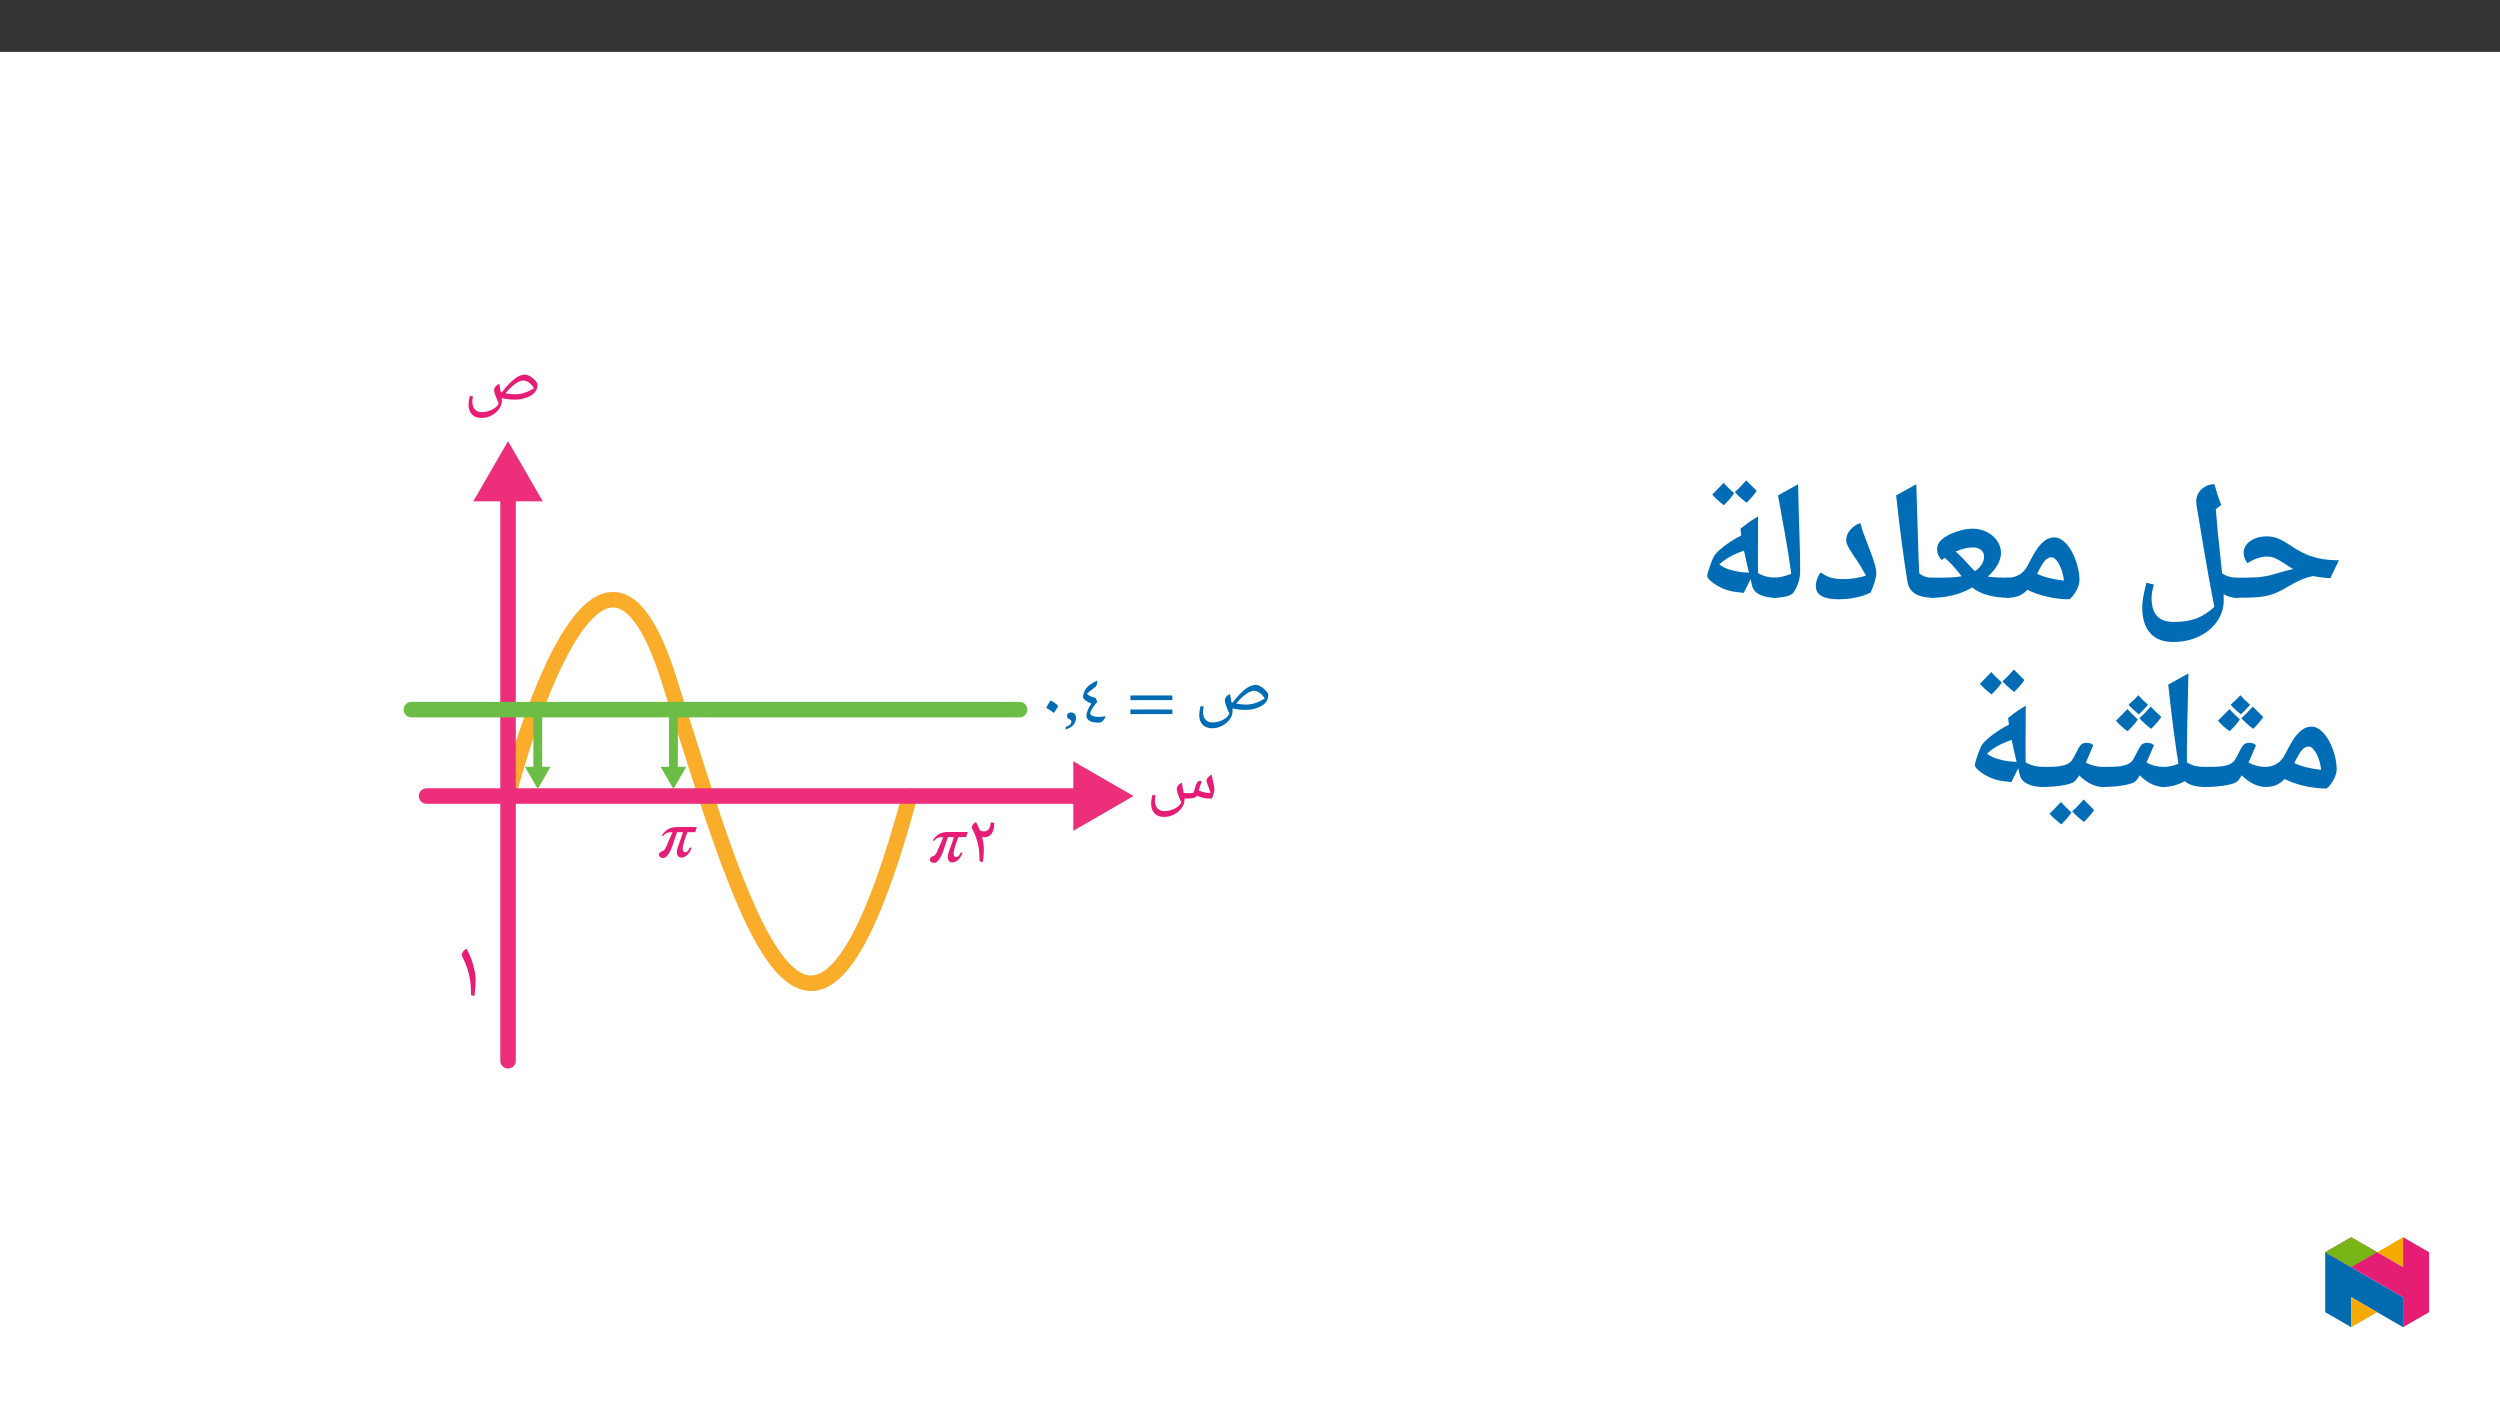 ﻿<?xml version="1.0" encoding="utf-8"?>
<svg xmlns="http://www.w3.org/2000/svg" xmlns:xlink="http://www.w3.org/1999/xlink" viewBox="0 0 960 540" version="1.1">
  <rect x="0" y="0" width="960" height="540" fill="#333333" stroke="none"/>
  <defs>
    <g>
      <symbol overflow="visible" id="glyph0-0">
        <path style="stroke:none;" d="M 6.828 0 L 6.828 -18.406 L -0.141 -18.406 L -0.141 0 Z M 4.953 -1.797 L 1.891 -1.797 L 1.891 -16.625 L 4.812 -16.625 L 4.812 -1.797 Z M 4.953 -1.797 " />
      </symbol>
      <symbol overflow="visible" id="glyph0-1">
        <path style="stroke:none;" d="M 6.703 2.203 C 7.984 2.203 9.312 1.891 10.516 1.234 C 11.734 0.594 12.703 -0.234 13.406 -1.234 C 14.094 -2.234 14.5 -3.281 14.5 -4.391 C 14.5 -4.734 14.469 -5.109 14.453 -5.438 C 15.922 -5.062 17.656 -4.844 19.453 -4.844 C 21.016 -4.844 22.5 -5.078 23.891 -5.594 C 25.297 -6.109 26.422 -6.781 27.125 -7.609 C 27.828 -8.453 28.203 -9.422 28.203 -10.516 C 28.203 -10.984 27.875 -11.547 27.344 -12.156 C 26.797 -12.781 26.156 -13.312 25.406 -13.781 C 24.641 -14.234 23.922 -14.453 23.359 -14.453 C 22.172 -14.453 20.766 -13.906 19.344 -12.812 C 17.922 -11.703 16.281 -9.984 14.469 -7.609 L 14.422 -7.641 L 14.047 -7.781 C 13.75 -9.359 13.594 -10.406 13.484 -11 C 12.672 -10.547 12.25 -10.172 11.969 -9.797 C 11.703 -9.422 11.516 -8.984 11.516 -8.531 C 11.516 -7.672 12.109 -5.953 13.266 -3.391 C 12.812 -2.453 12.047 -1.641 10.734 -1 C 9.422 -0.344 8.078 -0.031 6.75 -0.031 C 5.594 -0.031 4.734 -0.406 4.094 -1.125 C 3.438 -1.859 3.141 -2.875 3.141 -4.203 C 3.141 -4.688 3.25 -5.328 3.422 -6.078 L 2.234 -6.344 C 1.984 -5.469 1.859 -4.766 1.797 -4.312 C 1.75 -3.844 1.688 -3.359 1.688 -2.859 C 1.688 -1.234 2.172 0 3.047 0.891 C 3.906 1.781 5.172 2.203 6.703 2.203 Z M 19.703 -6.891 C 18.594 -6.891 17.297 -7.016 15.875 -7.234 C 17.141 -8.797 18.375 -10.016 19.594 -10.875 C 20.797 -11.734 21.797 -12.188 22.688 -12.188 C 23.406 -12.188 24.078 -11.922 24.859 -11.406 C 25.641 -10.891 26.281 -10.141 26.828 -9.203 C 24.344 -7.672 22.031 -6.891 19.703 -6.891 Z M 19.703 -6.891 " />
      </symbol>
      <symbol overflow="visible" id="glyph0-2">
        <path style="stroke:none;" d="M 15.359 -4.844 C 16.25 -4.844 17.031 -4.891 17.703 -5.031 C 18.375 -5.172 18.828 -5.328 18.969 -5.562 L 19.219 -5.953 C 20.125 -5.547 21.047 -5.25 21.875 -5.078 C 22.703 -4.922 23.703 -4.844 24.969 -4.844 C 25.219 -5.359 25.453 -5.953 25.672 -6.672 C 25.891 -7.375 25.984 -7.859 25.984 -8.156 C 25.984 -8.562 25.938 -9.016 25.891 -9.469 C 25.781 -9.922 25.703 -10.406 25.594 -10.922 C 25.484 -11.406 25.375 -11.922 25.234 -12.438 C 25.109 -12.938 25.016 -13.484 24.922 -14.078 C 24.219 -13.688 23.781 -13.344 23.469 -12.922 C 23.141 -12.531 22.922 -12.141 22.922 -11.734 C 22.922 -11.438 23.109 -10.844 23.469 -9.906 C 23.953 -8.688 24.297 -7.688 24.484 -6.969 C 23.781 -6.969 23.031 -7.047 22.281 -7.188 C 21.578 -7.312 20.766 -7.609 19.969 -7.969 C 20.5 -9.766 20.906 -10.922 21.125 -11.406 C 20.906 -11.562 20.641 -11.625 20.391 -11.625 C 20.203 -11.625 19.938 -11.562 19.609 -11.359 C 19.672 -11.375 19.422 -11.141 19.234 -10.766 L 19.188 -10.766 C 19 -10.359 18.703 -9.422 18.25 -7.938 C 18.141 -7.594 18.078 -7.312 17.953 -7.109 C 17.484 -6.969 16.688 -6.891 15.688 -6.891 C 15.141 -6.891 14.609 -6.969 14.172 -7.078 L 13.797 -9.125 C 13.672 -9.688 13.594 -10.312 13.484 -11 C 12.672 -10.547 12.219 -10.172 11.969 -9.797 C 11.703 -9.422 11.516 -8.984 11.516 -8.531 C 11.516 -7.672 12.109 -5.953 13.266 -3.391 C 12.812 -2.453 12.047 -1.641 10.734 -1 C 9.422 -0.344 8.078 -0.031 6.75 -0.031 C 5.594 -0.031 4.734 -0.406 4.094 -1.125 C 3.422 -1.859 3.141 -2.875 3.141 -4.203 C 3.141 -4.688 3.25 -5.328 3.422 -6.078 L 2.234 -6.344 C 1.984 -5.469 1.859 -4.797 1.797 -4.312 C 1.719 -3.875 1.688 -3.359 1.688 -2.859 C 1.688 -1.234 2.172 0 3.047 0.891 C 3.906 1.781 5.172 2.203 6.703 2.203 C 7.984 2.203 9.312 1.891 10.516 1.234 C 11.734 0.594 12.703 -0.219 13.406 -1.234 C 14.094 -2.203 14.5 -3.281 14.5 -4.391 L 14.5 -4.875 Z M 15.359 -4.844 " />
      </symbol>
      <symbol overflow="visible" id="glyph0-3">
        <path style="stroke:none;" d="M 15.281 -11.516 L 7.688 -11.516 C 4.891 -11.516 3.094 -10.281 1.906 -8.125 L 2.469 -8.125 C 3.656 -9.547 4.594 -9.547 6.031 -9.547 L 3.625 -4.016 C 3.281 -3.234 2.938 -2.453 1.781 -2.125 C 1.078 -1.938 0.812 -1.234 0.812 -0.828 C 0.812 -0.188 1.609 0.344 2.312 0.344 C 2.641 0.344 3.094 0.297 3.391 0.047 C 5.656 -1.641 6.531 -6.266 7.781 -9.547 L 10.062 -9.547 C 9.391 -7.297 8.578 -5.406 7.969 -3.5 C 7.797 -2.984 7.719 -2.453 7.719 -1.828 C 7.719 -0.781 8.312 0.188 9.391 0.188 C 11.281 0.188 12.812 -1.688 13.375 -3.625 L 12.703 -3.625 C 12.047 -2.172 11.438 -1.859 10.875 -1.859 C 10.281 -1.859 9.953 -2.531 9.953 -3.141 C 9.953 -4.953 11.375 -8.391 11.766 -9.547 L 14.766 -9.547 L 15.391 -11.516 Z M 15.281 -11.516 " />
      </symbol>
      <symbol overflow="visible" id="glyph0-4">
        <path style="stroke:none;" d="M 1.938 -13.312 C 1.938 -13.078 2.016 -12.828 2.156 -12.531 L 2.203 -12.531 C 2.906 -11.219 3.422 -9.922 3.797 -8.656 C 4.219 -7.406 4.5 -6.188 4.656 -5 C 4.812 -3.828 4.891 -2.234 4.922 -0.266 L 6.188 0.031 C 6.344 -1.203 6.453 -2.172 6.516 -2.859 C 6.531 -3.531 6.562 -4.312 6.562 -5.141 C 6.562 -6.406 6.328 -7.938 5.859 -9.625 C 6.078 -9.547 6.406 -9.5 6.703 -9.5 C 9.203 -9.469 10.547 -11.328 10.547 -15.016 L 9.234 -15.25 C 8.984 -12.922 8.234 -11.766 6.672 -11.766 C 6.328 -11.766 6 -11.812 5.703 -11.891 C 5.375 -11.969 5.172 -12.109 5.031 -12.188 C 4.625 -13.297 4.109 -14.281 3.547 -15.344 C 2.984 -15.047 2.609 -14.75 2.375 -14.375 C 2.125 -14.047 1.938 -13.672 1.938 -13.312 Z M 1.938 -13.312 " />
      </symbol>
      <symbol overflow="visible" id="glyph0-5">
        <path style="stroke:none;" d="M 17.25 -8.609 L 17.25 -10.391 L 1.156 -10.391 L 1.156 -8.609 Z M 17.25 -3.234 L 17.25 -5 L 1.156 -5 L 1.156 -3.234 Z M 17.25 -3.234 " />
      </symbol>
      <symbol overflow="visible" id="glyph0-6">
        <path style="stroke:none;" d="M 1.688 -9.734 C 1.688 -9.359 2.047 -8.953 2.609 -8.5 C 3.203 -8.047 4.031 -7.641 4.891 -7.266 C 4.359 -6.453 3.844 -5.625 3.531 -4.734 C 3.141 -3.844 2.984 -3.172 2.984 -2.656 C 2.984 -1.781 3.422 -1.078 4.203 -0.641 C 4.984 -0.156 6.156 0.047 7.641 0.047 C 8.047 0.047 8.453 -0.031 8.719 -0.188 C 8.984 -0.344 9.234 -0.531 9.422 -0.75 C 9.609 -1 9.797 -1.203 9.922 -1.422 C 10.062 -1.641 10.203 -1.797 10.328 -1.938 L 10.062 -2.422 C 9.312 -2.234 8.5 -2.156 7.594 -2.156 C 6.703 -2.156 5.953 -2.281 5.328 -2.562 C 4.688 -2.828 4.469 -3.141 4.469 -3.531 C 4.469 -3.922 4.734 -4.625 5.375 -5.594 C 6.031 -6.562 6.625 -7.344 7.203 -7.938 L 6.516 -9.469 C 5.672 -9.688 5.031 -9.875 4.516 -10.109 C 4.016 -10.328 3.609 -10.656 3.203 -11.078 C 3.656 -11.484 4.406 -12.109 5.484 -12.922 L 6.297 -13.562 C 6.531 -13.75 6.812 -14.047 6.938 -14.375 C 7.078 -14.75 7.156 -15.094 7.156 -15.469 C 7.156 -15.688 7.125 -15.875 7.047 -16.109 C 5.812 -15.469 4.953 -14.953 4.328 -14.469 C 3.688 -14.016 3.203 -13.562 2.875 -13.109 C 2.578 -12.641 2.266 -12.109 2.016 -11.438 C 1.797 -10.766 1.688 -10.203 1.688 -9.734 Z M 1.688 -9.734 " />
      </symbol>
      <symbol overflow="visible" id="glyph0-7">
        <path style="stroke:none;" d="M 4.984 -1.859 C 4.984 -2.422 4.766 -2.906 4.438 -3.281 C 4.109 -3.688 3.625 -3.875 3.094 -3.875 C 2.688 -3.875 2.266 -3.766 1.969 -3.531 C 1.672 -3.281 1.484 -2.953 1.484 -2.531 C 1.484 -2.172 1.609 -1.906 1.797 -1.719 C 1.984 -1.531 2.172 -1.406 2.391 -1.297 C 2.578 -1.156 2.766 -1.047 2.953 -0.922 C 3.141 -0.812 3.172 -0.641 3.172 -0.406 C 3.172 0.484 2.578 1.188 1 1.688 L 1 2.656 C 2.344 2.234 3.344 1.672 3.984 0.922 C 4.594 0.156 4.984 -0.75 4.984 -1.859 Z M 4.984 -1.859 " />
      </symbol>
      <symbol overflow="visible" id="glyph0-8">
        <path style="stroke:none;" d="M 1.969 -5.625 C 2.938 -5.078 3.906 -4.469 4.922 -3.688 C 5.969 -5.188 6.516 -6.047 6.516 -6.297 C 6.516 -6.438 6.25 -6.703 5.844 -7.047 C 5.438 -7.422 4.734 -7.891 3.625 -8.5 C 3.312 -7.984 3.047 -7.531 2.766 -7.047 L 2.719 -7.047 C 2.5 -6.594 2.266 -6.109 1.969 -5.625 Z M 1.969 -5.625 " />
      </symbol>
      <symbol overflow="visible" id="glyph1-0">
        <path style="stroke:none;" d="M 8 0 L 8 -21.797 L -0.062 -21.797 L -0.062 0 Z M 5.859 -2.141 L 2.141 -2.141 L 2.141 -19.703 L 5.797 -19.703 L 5.797 -2.141 Z M 5.859 -2.141 " />
      </symbol>
      <symbol overflow="visible" id="glyph1-1">
        <path style="stroke:none;" d="M 2.391 -15.781 C 2.391 -15.484 2.484 -15.203 2.641 -14.859 L 2.672 -14.859 C 3.562 -13.094 4.203 -11.469 4.656 -9.984 C 5.125 -8.484 5.453 -7.016 5.609 -5.641 C 5.797 -4.266 5.891 -2.484 5.922 -0.281 L 7.234 0.031 C 7.516 -2.016 7.688 -4.016 7.688 -6.094 C 7.688 -7.781 7.359 -9.719 6.719 -11.922 C 6.125 -14.156 5.234 -16.219 4.172 -18.109 C 3.609 -17.781 3.156 -17.438 2.875 -17.016 C 2.578 -16.609 2.391 -16.188 2.391 -15.781 Z M 2.391 -15.781 " />
      </symbol>
      <symbol overflow="visible" id="glyph2-0">
        <path style="stroke:none;" d="M 6.125 -46.406 L 32.812 -46.406 L 32.812 0 L 6.125 0 Z M 9.422 -3.297 L 29.516 -3.297 L 29.516 -43.094 L 9.422 -43.094 Z M 9.422 -3.297 " />
      </symbol>
      <symbol overflow="visible" id="glyph2-1">
        <path style="stroke:none;" d="M 0 -0.578 C -0.363 -0.578 -0.547 -0.754 -0.547 -1.109 L -0.547 -7.75 C -0.547 -8.102 -0.363 -8.281 0 -8.281 C 4.781 -8.281 8.008 -8.367 9.688 -8.547 C 11.375 -8.734 12.969 -9.047 14.469 -9.484 C 18.219 -10.609 20.852 -11.328 22.375 -11.641 L 21.141 -12.344 L 18.828 -13.844 C 17.453 -14.77 16.289 -15.426 15.344 -15.812 C 14.406 -16.207 13.469 -16.406 12.531 -16.406 C 11.238 -16.406 10 -16.211 8.812 -15.828 C 7.633 -15.453 6.316 -14.801 4.859 -13.875 C 4.473 -14.25 4.125 -14.816 3.812 -15.578 C 3.508 -16.336 3.359 -17.07 3.359 -17.781 C 3.359 -19.633 4.203 -21.16 5.891 -22.359 C 7.586 -23.555 9.727 -24.156 12.312 -24.156 C 13.688 -24.156 15.016 -23.914 16.297 -23.438 C 17.578 -22.957 19.02 -22.18 20.625 -21.109 C 22.57 -19.797 24.363 -18.723 26 -17.891 C 27.645 -17.066 29.582 -16.375 31.812 -15.812 C 34.051 -15.258 36.766 -14.984 39.953 -14.984 L 36.625 -8.062 C 33.707 -8.312 31.52 -8.598 30.062 -8.922 L 28 -8.438 C 25.812 -7.781 23.219 -6.555 20.219 -4.766 C 18.863 -3.93 17.566 -3.238 16.328 -2.688 C 15.086 -2.145 13.895 -1.727 12.75 -1.438 C 11.613 -1.156 10.223 -0.941 8.578 -0.797 C 6.941 -0.648 4.082 -0.578 0 -0.578 Z M 18.719 -28.906 Z M 20.75 3.75 Z M 20.75 3.75 " />
      </symbol>
      <symbol overflow="visible" id="glyph2-2">
        <path style="stroke:none;" d="M 32.062 2.922 L 30.625 -4.672 C 30.227 -6.68 29.254 -12.191 27.703 -21.203 L 25.203 -36.312 L 25.109 -37.547 C 25.109 -39.41 25.797 -40.984 27.172 -42.266 C 28.547 -43.547 30.188 -44.188 32.094 -44.188 C 32.895 -41.258 33.758 -38.594 34.688 -36.188 L 32.625 -34.625 L 33.422 -25.484 L 35.047 -9.969 L 35.047 -9.906 C 36.773 -8.82 38.645 -8.281 40.656 -8.281 C 41.039 -8.281 41.234 -8.102 41.234 -7.75 L 41.234 -1.109 C 41.234 -0.754 41.039 -0.578 40.656 -0.578 C 39.832 -0.578 39.016 -0.676 38.203 -0.875 C 37.398 -1.07 36.547 -1.426 35.641 -1.938 L 35.672 0.469 C 35.672 3.375 34.805 6.062 33.078 8.531 C 31.359 11.008 29.016 12.941 26.047 14.328 C 23.086 15.711 19.844 16.406 16.312 16.406 C 12.414 16.406 9.453 15.258 7.422 12.969 C 5.391 10.688 4.375 7.379 4.375 3.047 C 4.375 0.867 4.914 -2.258 6 -6.344 L 8.859 -5.656 C 8.266 -3.688 7.969 -1.957 7.969 -0.469 C 7.969 2.613 8.664 4.91 10.062 6.422 C 11.457 7.941 13.594 8.703 16.469 8.703 C 19.852 8.703 22.723 8.266 25.078 7.391 C 27.441 6.523 29.77 5.035 32.062 2.922 Z M 16.219 -31.328 Z M 2.156 16.469 Z M 27.969 -47.359 Z M 20.125 19.578 Z M 20.125 19.578 " />
      </symbol>
      <symbol overflow="visible" id="glyph2-3">
        <path style="stroke:none;" d="M 0 -0.578 C -0.363 -0.578 -0.547 -0.754 -0.547 -1.109 L -0.547 -7.75 C -0.547 -8.102 -0.363 -8.281 0 -8.281 C 3.551 -8.281 6.164 -9.879 7.844 -13.078 C 9.406 -16.18 10.672 -18.395 11.641 -19.719 C 12.617 -21.039 13.625 -22.047 14.656 -22.734 C 15.695 -23.422 16.82 -23.766 18.031 -23.766 C 19.57 -23.766 21.094 -22.953 22.594 -21.328 C 24.094 -19.703 25.312 -17.555 26.25 -14.891 C 27.195 -12.223 27.672 -9.703 27.672 -7.328 C 27.672 -6.191 27.281 -4.883 26.5 -3.406 C 25.719 -1.938 24.828 -0.801 23.828 0 C 20.93 0 18.031 -0.336 15.125 -1.016 C 12.219 -1.691 9.738 -2.57 7.688 -3.656 C 6.625 -2.551 5.504 -1.758 4.328 -1.281 C 3.16 -0.812 1.719 -0.578 0 -0.578 Z M 21.703 -7.172 C 21.535 -8.734 21.191 -10.207 20.672 -11.594 C 20.16 -12.977 19.566 -14.078 18.891 -14.891 C 18.211 -15.711 17.586 -16.125 17.016 -16.125 C 16.055 -16.125 15.211 -15.734 14.484 -14.953 C 13.754 -14.172 12.723 -12.445 11.391 -9.781 C 14.098 -8.488 17.535 -7.617 21.703 -7.172 Z M 16.062 -28.531 Z M 16.953 3.75 Z M 16.953 3.75 " />
      </symbol>
      <symbol overflow="visible" id="glyph2-4">
        <path style="stroke:none;" d="M 30.219 -1.172 C 30.219 -0.773 30.004 -0.578 29.578 -0.578 C 26.516 -0.578 23.77 -0.926 21.344 -1.625 C 18.914 -2.32 16.973 -3.289 15.516 -4.531 C 10.879 -1.895 5.727 -0.578 0.062 -0.578 C -0.344 -0.578 -0.547 -0.773 -0.547 -1.172 L -0.547 -7.688 C -0.547 -8.082 -0.344 -8.281 0.062 -8.281 C 3.633 -8.281 6.141 -8.32 7.578 -8.406 C 9.023 -8.488 10.316 -8.629 11.453 -8.828 C 9.91 -10.816 8.672 -12.301 7.734 -13.281 C 6.805 -14.27 5.867 -15.145 4.922 -15.906 L 3.75 -15.078 C 2.602 -16.328 2.031 -17.711 2.031 -19.234 C 2.031 -20.711 2.676 -21.992 3.969 -23.078 C 5.258 -24.172 7.031 -25.113 9.281 -25.906 C 11.531 -26.707 13.688 -27.109 15.75 -27.109 C 17.625 -27.109 19.398 -26.691 21.078 -25.859 C 22.766 -25.035 24.098 -23.898 25.078 -22.453 C 26.066 -21.004 26.562 -19.477 26.562 -17.875 C 26.562 -14.82 24.879 -11.773 21.516 -8.734 L 21.484 -8.703 L 21.641 -8.672 C 23.773 -8.41 26.422 -8.281 29.578 -8.281 C 30.004 -8.281 30.219 -8.082 30.219 -7.688 Z M 20.062 -16.406 C 20.062 -17.469 19.672 -18.316 18.891 -18.953 C 18.117 -19.586 17.145 -19.906 15.969 -19.906 C 14.844 -19.906 13.77 -19.789 12.75 -19.562 C 11.738 -19.344 10.535 -18.926 9.141 -18.312 C 10.641 -17.082 12.488 -15.195 14.688 -12.656 L 16.531 -10.797 C 17.656 -11.535 18.523 -12.391 19.141 -13.359 C 19.754 -14.336 20.062 -15.352 20.062 -16.406 Z M 14.688 -31.859 Z M 14.984 3.75 Z M 14.984 3.75 " />
      </symbol>
      <symbol overflow="visible" id="glyph2-5">
        <path style="stroke:none;" d="M 19.844 -1.109 C 19.844 -0.754 19.66 -0.578 19.297 -0.578 C 13.305 -0.578 9.977 -2.633 9.312 -6.75 C 8.645 -10.863 7.957 -15.516 7.25 -20.703 C 6.539 -25.898 5.773 -32.297 4.953 -39.891 L 12.703 -44.188 L 13.609 -14.406 L 13.609 -15.047 L 13.844 -9.938 C 14.625 -9.301 15.445 -8.859 16.312 -8.609 C 17.176 -8.367 18.211 -8.25 19.422 -8.25 C 19.703 -8.25 19.844 -8.082 19.844 -7.75 Z M 8.312 -47.359 Z M 11.266 3.75 Z M 11.266 3.75 " />
      </symbol>
      <symbol overflow="visible" id="glyph2-6">
        <path style="stroke:none;" d="M 10.953 0 C 5.129 0 2.219 -1.691 2.219 -5.078 C 2.219 -5.984 2.398 -6.938 2.766 -7.938 C 3.141 -8.945 3.602 -9.75 4.156 -10.344 C 5.219 -9.457 6.441 -8.801 7.828 -8.375 C 9.211 -7.957 10.93 -7.75 12.984 -7.75 C 15.797 -7.75 18.629 -8.191 21.484 -9.078 C 20.109 -11.578 18.957 -13.504 18.031 -14.859 C 16.781 -16.629 15.773 -18.172 15.016 -19.484 C 14.254 -20.797 13.875 -21.875 13.875 -22.719 C 13.875 -24.133 14.414 -25.469 15.5 -26.719 C 16.594 -27.969 17.859 -28.816 19.297 -29.266 C 19.867 -27.234 20.516 -25.285 21.234 -23.422 C 21.953 -21.555 22.625 -19.801 23.25 -18.156 C 23.875 -16.52 24.395 -14.992 24.812 -13.578 C 25.238 -12.16 25.453 -10.875 25.453 -9.719 C 25.453 -9.102 25.207 -8 24.719 -6.406 C 24.238 -4.82 23.734 -3.535 23.203 -2.547 C 21.66 -1.754 19.797 -1.129 17.609 -0.672 C 15.43 -0.223 13.211 0 10.953 0 Z M 14.859 -34.031 Z M 13.938 3.75 Z M 13.938 3.75 " />
      </symbol>
      <symbol overflow="visible" id="glyph2-7">
        <path style="stroke:none;" d="M 1.781 -39.891 L 9.484 -44.188 C 9.641 -37.031 9.812 -30.688 10 -25.156 C 10.188 -19.625 10.281 -14.867 10.281 -10.891 C 10.281 -7.898 9.438 -5.141 7.75 -2.609 C 7.32 -1.973 6.398 -1.473 4.984 -1.109 C 3.566 -0.754 1.906 -0.578 0 -0.578 C -0.363 -0.578 -0.547 -0.754 -0.547 -1.109 L -0.547 -7.75 C -0.547 -8.102 -0.363 -8.281 0 -8.281 C 1.945 -8.281 4.234 -8.77 6.859 -9.75 C 6.516 -12.301 6.148 -14.828 5.766 -17.328 C 5.391 -19.828 4.062 -27.348 1.781 -39.891 Z M 5.141 -47.359 Z M 7.484 3.75 Z M 7.484 3.75 " />
      </symbol>
      <symbol overflow="visible" id="glyph2-8">
        <path style="stroke:none;" d="M 21.438 -2.469 C 19.32 -2.664 17.801 -2.863 16.875 -3.062 C 15.957 -3.258 15.16 -3.477 14.484 -3.719 C 12.879 -4.289 11.297 -5.129 9.734 -6.234 C 8.18 -7.348 7.406 -8.273 7.406 -9.016 C 7.406 -9.504 7.707 -10.629 8.312 -12.391 C 8.914 -14.16 9.43 -15.457 9.859 -16.281 C 10.297 -17.102 11.117 -18.047 12.328 -19.109 C 13.535 -20.18 14.922 -21.223 16.484 -22.234 C 18.055 -23.254 19.391 -24.008 20.484 -24.5 L 20.172 -27.109 C 22.016 -28.547 23.379 -29.562 24.266 -30.156 C 25.148 -30.75 26.039 -31.305 26.938 -31.828 L 26.875 -18.859 L 26.875 -13.672 L 26.906 -10 C 29.02 -8.852 31.332 -8.281 33.844 -8.281 C 34.207 -8.281 34.391 -8.102 34.391 -7.75 L 34.391 -1.109 C 34.391 -0.754 34.207 -0.578 33.844 -0.578 C 31.227 -0.578 29.109 -0.992 27.484 -1.828 C 25.867 -2.66 24.91 -3.836 24.609 -5.359 L 24.047 -7.781 Z M 12.047 -13.359 C 13.398 -12.43 14.711 -11.773 15.984 -11.391 C 17.254 -11.016 18.453 -10.738 19.578 -10.562 C 20.711 -10.395 22 -10.281 23.438 -10.219 C 22.906 -12.289 22.27 -15.102 21.531 -18.656 C 17.445 -17.301 14.285 -15.535 12.047 -13.359 Z M 18.047 -35.953 Z M 22.844 3.75 Z M 17.734 -40.688 C 16.648 -39.102 15.328 -37.582 13.766 -36.125 C 11.898 -37.582 10.414 -38.945 9.312 -40.219 L 11.641 -42.562 L 13.703 -44.719 C 14.504 -43.789 15.848 -42.445 17.734 -40.688 Z M 26.422 -41.641 C 25.297 -40.016 23.984 -38.492 22.484 -37.078 C 20.691 -38.492 19.203 -39.848 18.016 -41.141 C 19.598 -42.598 21.047 -44.109 22.359 -45.672 C 23.141 -44.848 24.492 -43.504 26.422 -41.641 Z M 17.922 -47.266 Z M 17.891 -36.125 Z M 17.891 -36.125 " />
      </symbol>
      <symbol overflow="visible" id="glyph2-9">
        <path style="stroke:none;" d="M 0 -0.578 C -0.363 -0.578 -0.547 -0.754 -0.547 -1.109 L -0.547 -7.75 C -0.547 -8.102 -0.363 -8.281 0 -8.281 C 3.488 -8.281 5.852 -8.375 7.094 -8.562 C 8.332 -8.758 9.332 -9.047 10.094 -9.422 C 10.852 -9.805 11.43 -10.285 11.828 -10.859 C 12.234 -11.43 12.883 -12.625 13.781 -14.438 C 14.477 -15.852 15.078 -16.723 15.578 -17.047 C 16.086 -17.379 16.703 -17.547 17.422 -17.547 C 18.484 -17.547 19.344 -17.238 20 -16.625 C 18.832 -13.789 17.879 -11.57 17.141 -9.969 C 19.211 -8.844 21.5 -8.281 24 -8.281 C 24.352 -8.281 24.531 -8.102 24.531 -7.75 L 24.531 -1.109 C 24.531 -0.754 24.352 -0.578 24 -0.578 C 20.695 -0.578 17.551 -2.066 14.562 -5.047 C 13.719 -3.648 13.016 -2.781 12.453 -2.438 C 11.891 -2.102 10.969 -1.785 9.688 -1.484 C 8.414 -1.191 6.938 -0.969 5.25 -0.812 C 3.57 -0.656 1.82 -0.578 0 -0.578 Z M 14.062 -22.344 Z M 12.281 3.75 Z M 13.828 -26.484 C 12.555 -24.723 11.234 -23.223 9.859 -21.984 C 7.973 -23.398 6.488 -24.754 5.406 -26.047 L 7.734 -28.359 L 9.828 -30.516 C 10.586 -29.609 11.922 -28.266 13.828 -26.484 Z M 22.828 -27.469 C 21.711 -25.844 20.406 -24.32 18.906 -22.906 C 17.102 -24.32 15.609 -25.676 14.422 -26.969 C 15.734 -28.145 17.18 -29.645 18.766 -31.469 C 19.297 -30.895 20.648 -29.562 22.828 -27.469 Z M 17.75 -32.141 C 15.938 -30.148 14.754 -28.93 14.203 -28.484 C 12.398 -29.941 11.086 -31.172 10.266 -32.172 C 12.047 -33.773 13.297 -34.988 14.016 -35.812 C 14.961 -34.695 16.207 -33.473 17.75 -32.141 Z M 14.016 -37.406 Z M 14.297 -22.578 Z M 14.297 -22.578 " />
      </symbol>
      <symbol overflow="visible" id="glyph2-10">
        <path style="stroke:none;" d="M 0 -0.578 C -0.363 -0.578 -0.547 -0.754 -0.547 -1.109 L -0.547 -7.75 C -0.547 -8.102 -0.363 -8.281 0 -8.281 C 2.07 -8.281 4.094 -8.68 6.062 -9.484 C 4.75 -17.742 3.445 -27.879 2.156 -39.891 L 9.906 -44.188 L 9.781 -37.547 C 9.539 -29.234 9.391 -21.969 9.328 -15.75 L 9.328 -10.094 C 10.305 -9.438 11.359 -8.969 12.484 -8.688 C 13.617 -8.414 14.938 -8.281 16.438 -8.281 C 16.82 -8.281 17.016 -8.102 17.016 -7.75 L 17.016 -1.109 C 17.016 -0.754 16.82 -0.578 16.438 -0.578 C 12.82 -0.578 10.164 -1.336 8.469 -2.859 C 7.477 -2.242 6.242 -1.707 4.766 -1.25 C 3.285 -0.801 1.695 -0.578 0 -0.578 Z M 5.141 -47.359 Z M 7.969 3.75 Z M 7.969 3.75 " />
      </symbol>
      <symbol overflow="visible" id="glyph2-11">
        <path style="stroke:none;" d="M 0 -0.578 C -0.363 -0.578 -0.547 -0.754 -0.547 -1.109 L -0.547 -7.75 C -0.547 -8.102 -0.363 -8.281 0 -8.281 C 3.488 -8.281 5.852 -8.375 7.094 -8.562 C 8.332 -8.758 9.332 -9.047 10.094 -9.422 C 10.852 -9.805 11.43 -10.285 11.828 -10.859 C 12.234 -11.43 12.883 -12.625 13.781 -14.438 C 14.477 -15.852 15.078 -16.723 15.578 -17.047 C 16.086 -17.379 16.703 -17.547 17.422 -17.547 C 18.484 -17.547 19.344 -17.238 20 -16.625 C 18.832 -13.789 17.879 -11.57 17.141 -9.969 C 19.211 -8.844 21.5 -8.281 24 -8.281 C 24.352 -8.281 24.531 -8.102 24.531 -7.75 L 24.531 -1.109 C 24.531 -0.754 24.352 -0.578 24 -0.578 C 20.695 -0.578 17.551 -2.066 14.562 -5.047 C 13.719 -3.648 13.016 -2.781 12.453 -2.438 C 11.891 -2.102 10.969 -1.785 9.688 -1.484 C 8.414 -1.191 6.938 -0.969 5.25 -0.812 C 3.57 -0.656 1.82 -0.578 0 -0.578 Z M 14.062 -22.344 Z M 12.281 3.75 Z M 11.609 9.219 C 10.535 10.801 9.219 12.328 7.656 13.797 C 5.551 12.055 4.066 10.68 3.203 9.672 L 5.516 7.344 L 7.578 5.188 C 8.148 5.844 9.492 7.188 11.609 9.219 Z M 20.312 8.266 C 19.445 9.617 18.145 11.145 16.406 12.844 C 14.477 11.332 12.977 9.969 11.906 8.75 C 13.281 7.562 14.738 6.047 16.281 4.203 C 16.531 4.484 17.875 5.836 20.312 8.266 Z M 11.969 4.203 Z M 11.938 14.422 Z M 11.938 9.344 Z M 11.938 9.344 " />
      </symbol>
    </g>
    <clipPath id="clip1">
      <path d="M 192 185 L 199 185 L 199 410.312 L 192 410.312 Z M 192 185 " />
    </clipPath>
    <clipPath id="clip2">
      <path d="M 155.008 269 L 395 269 L 395 276 L 155.008 276 Z M 155.008 269 " />
    </clipPath>
    <clipPath id="clip3">
      <path d="M 892.875 480 L 923 480 L 923 509.637 L 892.875 509.637 Z M 892.875 480 " />
    </clipPath>
    <clipPath id="clip4">
      <path d="M 902 498 L 913 498 L 913 509.637 L 902 509.637 Z M 902 498 " />
    </clipPath>
    <clipPath id="clip5">
      <path d="M 912 475.094 L 923 475.094 L 923 487 L 912 487 Z M 912 475.094 " />
    </clipPath>
    <clipPath id="clip6">
      <path d="M 892.875 475.094 L 932.762 475.094 L 932.762 509.637 L 892.875 509.637 Z M 892.875 475.094 " />
    </clipPath>
    <clipPath id="clip7">
      <path d="M 892.875 475.094 L 913 475.094 L 913 487 L 892.875 487 Z M 892.875 475.094 " />
    </clipPath>
  </defs>
  <g id="surface1">
    <path style=" stroke:none;fill-rule:nonzero;fill:rgb(100%,100%,100%);fill-opacity:1;" d="M 0 559.926 L 960 559.926 L 960 19.926 L 0 19.926 Z M 0 559.926 " />
    <path style="fill:none;stroke-width:7;stroke-linecap:round;stroke-linejoin:round;stroke:rgb(98%,67.499%,16.899%);stroke-opacity:1;stroke-miterlimit:4;" d="M -0.002 -0.002 C -0.002 -0.002 39.428 156.39 72.282 53.881 C 105.136 -48.624 135.577 -169.533 181.469 -0.002 " transform="matrix(0.85,0,0,-0.85,195.088,305.682)" />
    <g clip-path="url(#clip1)" clip-rule="nonzero">
      <path style="fill:none;stroke-width:7;stroke-linecap:round;stroke-linejoin:round;stroke:rgb(92.899%,17.999%,47.8%);stroke-opacity:1;stroke-miterlimit:4;" d="M -0.002 0.001 L -0.002 -257.325 " transform="matrix(0.85,0,0,-0.85,195.088,188.61)" />
    </g>
    <path style=" stroke:none;fill-rule:nonzero;fill:rgb(92.899%,17.999%,47.8%);fill-opacity:1;" d="M 181.738 192.516 L 195.086 169.398 L 208.438 192.516 Z M 181.738 192.516 " />
    <path style="fill:none;stroke-width:7;stroke-linecap:round;stroke-linejoin:round;stroke:rgb(92.899%,17.999%,47.8%);stroke-opacity:1;stroke-miterlimit:4;" d="M -0.001 0.001 L -296.752 0.001 " transform="matrix(0.85,0,0,-0.85,416.048,305.681)" />
    <path style=" stroke:none;fill-rule:nonzero;fill:rgb(92.899%,17.999%,47.8%);fill-opacity:1;" d="M 412.141 292.328 L 435.262 305.68 L 412.141 319.031 Z M 412.141 292.328 " />
    <g clip-path="url(#clip2)" clip-rule="nonzero">
      <path style="fill:none;stroke-width:7;stroke-linecap:round;stroke-linejoin:round;stroke:rgb(42.4%,74.1%,27.1%);stroke-opacity:1;stroke-miterlimit:4;" d="M -0 -0 L 274.747 -0 " transform="matrix(0.85,0,0,-0.85,157.981,272.496)" />
    </g>
    <path style="fill:none;stroke-width:4;stroke-linecap:round;stroke-linejoin:round;stroke:rgb(42.4%,74.1%,27.1%);stroke-opacity:1;stroke-miterlimit:4;" d="M 0.002 -0.001 L 0.002 -26.605 " transform="matrix(0.85,0,0,-0.85,206.502,273.276)" />
    <path style=" stroke:none;fill-rule:nonzero;fill:rgb(42.4%,74.1%,27.1%);fill-opacity:1;" d="M 201.586 294.453 L 206.5 302.965 L 211.418 294.453 Z M 201.586 294.453 " />
    <path style="fill:none;stroke-width:4;stroke-linecap:round;stroke-linejoin:round;stroke:rgb(42.4%,74.1%,27.1%);stroke-opacity:1;stroke-miterlimit:4;" d="M 0.002 -0.001 L 0.002 -26.605 " transform="matrix(0.85,0,0,-0.85,258.596,273.276)" />
    <path style=" stroke:none;fill-rule:nonzero;fill:rgb(42.4%,74.1%,27.1%);fill-opacity:1;" d="M 253.68 294.453 L 258.594 302.965 L 263.512 294.453 Z M 253.68 294.453 " />
    <g style="fill:rgb(89.803%,11.374%,45.49%);fill-opacity:1;">
      <use xlink:href="#glyph0-1" x="178.224" y="158.301" />
    </g>
    <g style="fill:rgb(89.803%,11.374%,45.49%);fill-opacity:1;">
      <use xlink:href="#glyph0-2" x="440.348" y="311.497" />
    </g>
    <g style="fill:rgb(89.803%,11.374%,45.49%);fill-opacity:1;">
      <use xlink:href="#glyph0-3" x="252.196" y="329.121" />
    </g>
    <g style="fill:rgb(89.803%,11.374%,45.49%);fill-opacity:1;">
      <use xlink:href="#glyph0-4" x="371.24" y="331.003" />
    </g>
    <g style="fill:rgb(89.803%,11.374%,45.49%);fill-opacity:1;">
      <use xlink:href="#glyph0-3" x="356.23" y="331.003" />
    </g>
    <g style="fill:rgb(89.803%,11.374%,45.49%);fill-opacity:1;">
      <use xlink:href="#glyph1-1" x="174.963" y="382.406" />
    </g>
    <g style="fill:rgb(0%,42.354%,71.373%);fill-opacity:1;">
      <use xlink:href="#glyph0-1" x="458.812" y="277.448" />
    </g>
    <g style="fill:rgb(0%,42.354%,71.373%);fill-opacity:1;">
      <use xlink:href="#glyph0-5" x="432.935" y="277.448" />
    </g>
    <g style="fill:rgb(0%,42.354%,71.373%);fill-opacity:1;">
      <use xlink:href="#glyph0-6" x="414.186" y="277.448" />
    </g>
    <g style="fill:rgb(0%,42.354%,71.373%);fill-opacity:1;">
      <use xlink:href="#glyph0-7" x="408.215" y="277.448" />
    </g>
    <g style="fill:rgb(0%,42.354%,71.373%);fill-opacity:1;">
      <use xlink:href="#glyph0-8" x="399.768" y="277.448" />
    </g>
    <g style="fill:rgb(0%,42.354%,71.373%);fill-opacity:1;">
      <use xlink:href="#glyph2-1" x="858.202" y="230.124" />
    </g>
    <g style="fill:rgb(0%,42.354%,71.373%);fill-opacity:1;">
      <use xlink:href="#glyph2-2" x="818.24" y="230.124" />
    </g>
    <g style="fill:rgb(0%,42.354%,71.373%);fill-opacity:1;">
      <use xlink:href="#glyph2-3" x="770.851" y="230.124" />
    </g>
    <g style="fill:rgb(0%,42.354%,71.373%);fill-opacity:1;">
      <use xlink:href="#glyph2-4" x="741.82" y="230.124" />
    </g>
    <g style="fill:rgb(0%,42.354%,71.373%);fill-opacity:1;">
      <use xlink:href="#glyph2-5" x="723.157" y="230.124" />
    </g>
    <g style="fill:rgb(0%,42.354%,71.373%);fill-opacity:1;">
      <use xlink:href="#glyph2-6" x="695.059" y="230.124" />
    </g>
    <g style="fill:rgb(0%,42.354%,71.373%);fill-opacity:1;">
      <use xlink:href="#glyph2-7" x="680.981" y="230.124" />
    </g>
    <g style="fill:rgb(0%,42.354%,71.373%);fill-opacity:1;">
      <use xlink:href="#glyph2-8" x="648.169" y="230.124" />
    </g>
    <g style="fill:rgb(0%,42.354%,71.373%);fill-opacity:1;">
      <use xlink:href="#glyph2-3" x="869.616" y="302.787" />
    </g>
    <g style="fill:rgb(0%,42.354%,71.373%);fill-opacity:1;">
      <use xlink:href="#glyph2-9" x="846.284" y="302.787" />
    </g>
    <g style="fill:rgb(0%,42.354%,71.373%);fill-opacity:1;">
      <use xlink:href="#glyph2-10" x="830.444" y="302.787" />
    </g>
    <g style="fill:rgb(0%,42.354%,71.373%);fill-opacity:1;">
      <use xlink:href="#glyph2-9" x="807.106" y="302.787" />
    </g>
    <g style="fill:rgb(0%,42.354%,71.373%);fill-opacity:1;">
      <use xlink:href="#glyph2-11" x="783.819" y="302.787" />
    </g>
    <g style="fill:rgb(0%,42.354%,71.373%);fill-opacity:1;">
      <use xlink:href="#glyph2-8" x="750.949" y="302.787" />
    </g>
    <g clip-path="url(#clip3)" clip-rule="nonzero">
      <path style=" stroke:none;fill-rule:nonzero;fill:rgb(0.8%,42%,68.999%);fill-opacity:1;" d="M 892.875 503.879 L 902.848 509.637 L 902.848 498.121 L 922.789 509.637 L 922.789 498.121 L 892.875 480.852 Z M 892.875 503.879 " />
    </g>
    <g clip-path="url(#clip4)" clip-rule="nonzero">
      <path style=" stroke:none;fill-rule:nonzero;fill:rgb(96.1%,66.699%,0%);fill-opacity:1;" d="M 902.848 509.637 L 912.816 503.879 L 902.848 498.121 Z M 902.848 509.637 " />
    </g>
    <g clip-path="url(#clip5)" clip-rule="nonzero">
      <path style=" stroke:none;fill-rule:nonzero;fill:rgb(96.1%,66.699%,0%);fill-opacity:1;" d="M 922.789 475.094 L 912.816 480.852 L 922.789 486.609 Z M 922.789 475.094 " />
    </g>
    <g clip-path="url(#clip6)" clip-rule="nonzero">
      <path style=" stroke:none;fill-rule:nonzero;fill:rgb(89.799%,11.4%,45.499%);fill-opacity:1;" d="M 922.789 475.094 L 922.789 486.609 L 902.848 475.094 L 892.875 480.852 L 922.789 498.121 L 922.789 509.637 L 932.762 503.879 L 932.762 480.852 Z M 922.789 475.094 " />
    </g>
    <g clip-path="url(#clip7)" clip-rule="nonzero">
      <path style=" stroke:none;fill-rule:nonzero;fill:rgb(47.099%,70.999%,9%);fill-opacity:1;" d="M 902.848 475.094 L 892.875 480.852 L 902.848 486.609 L 912.816 480.852 Z M 902.848 475.094 " />
    </g>
  </g>
</svg>